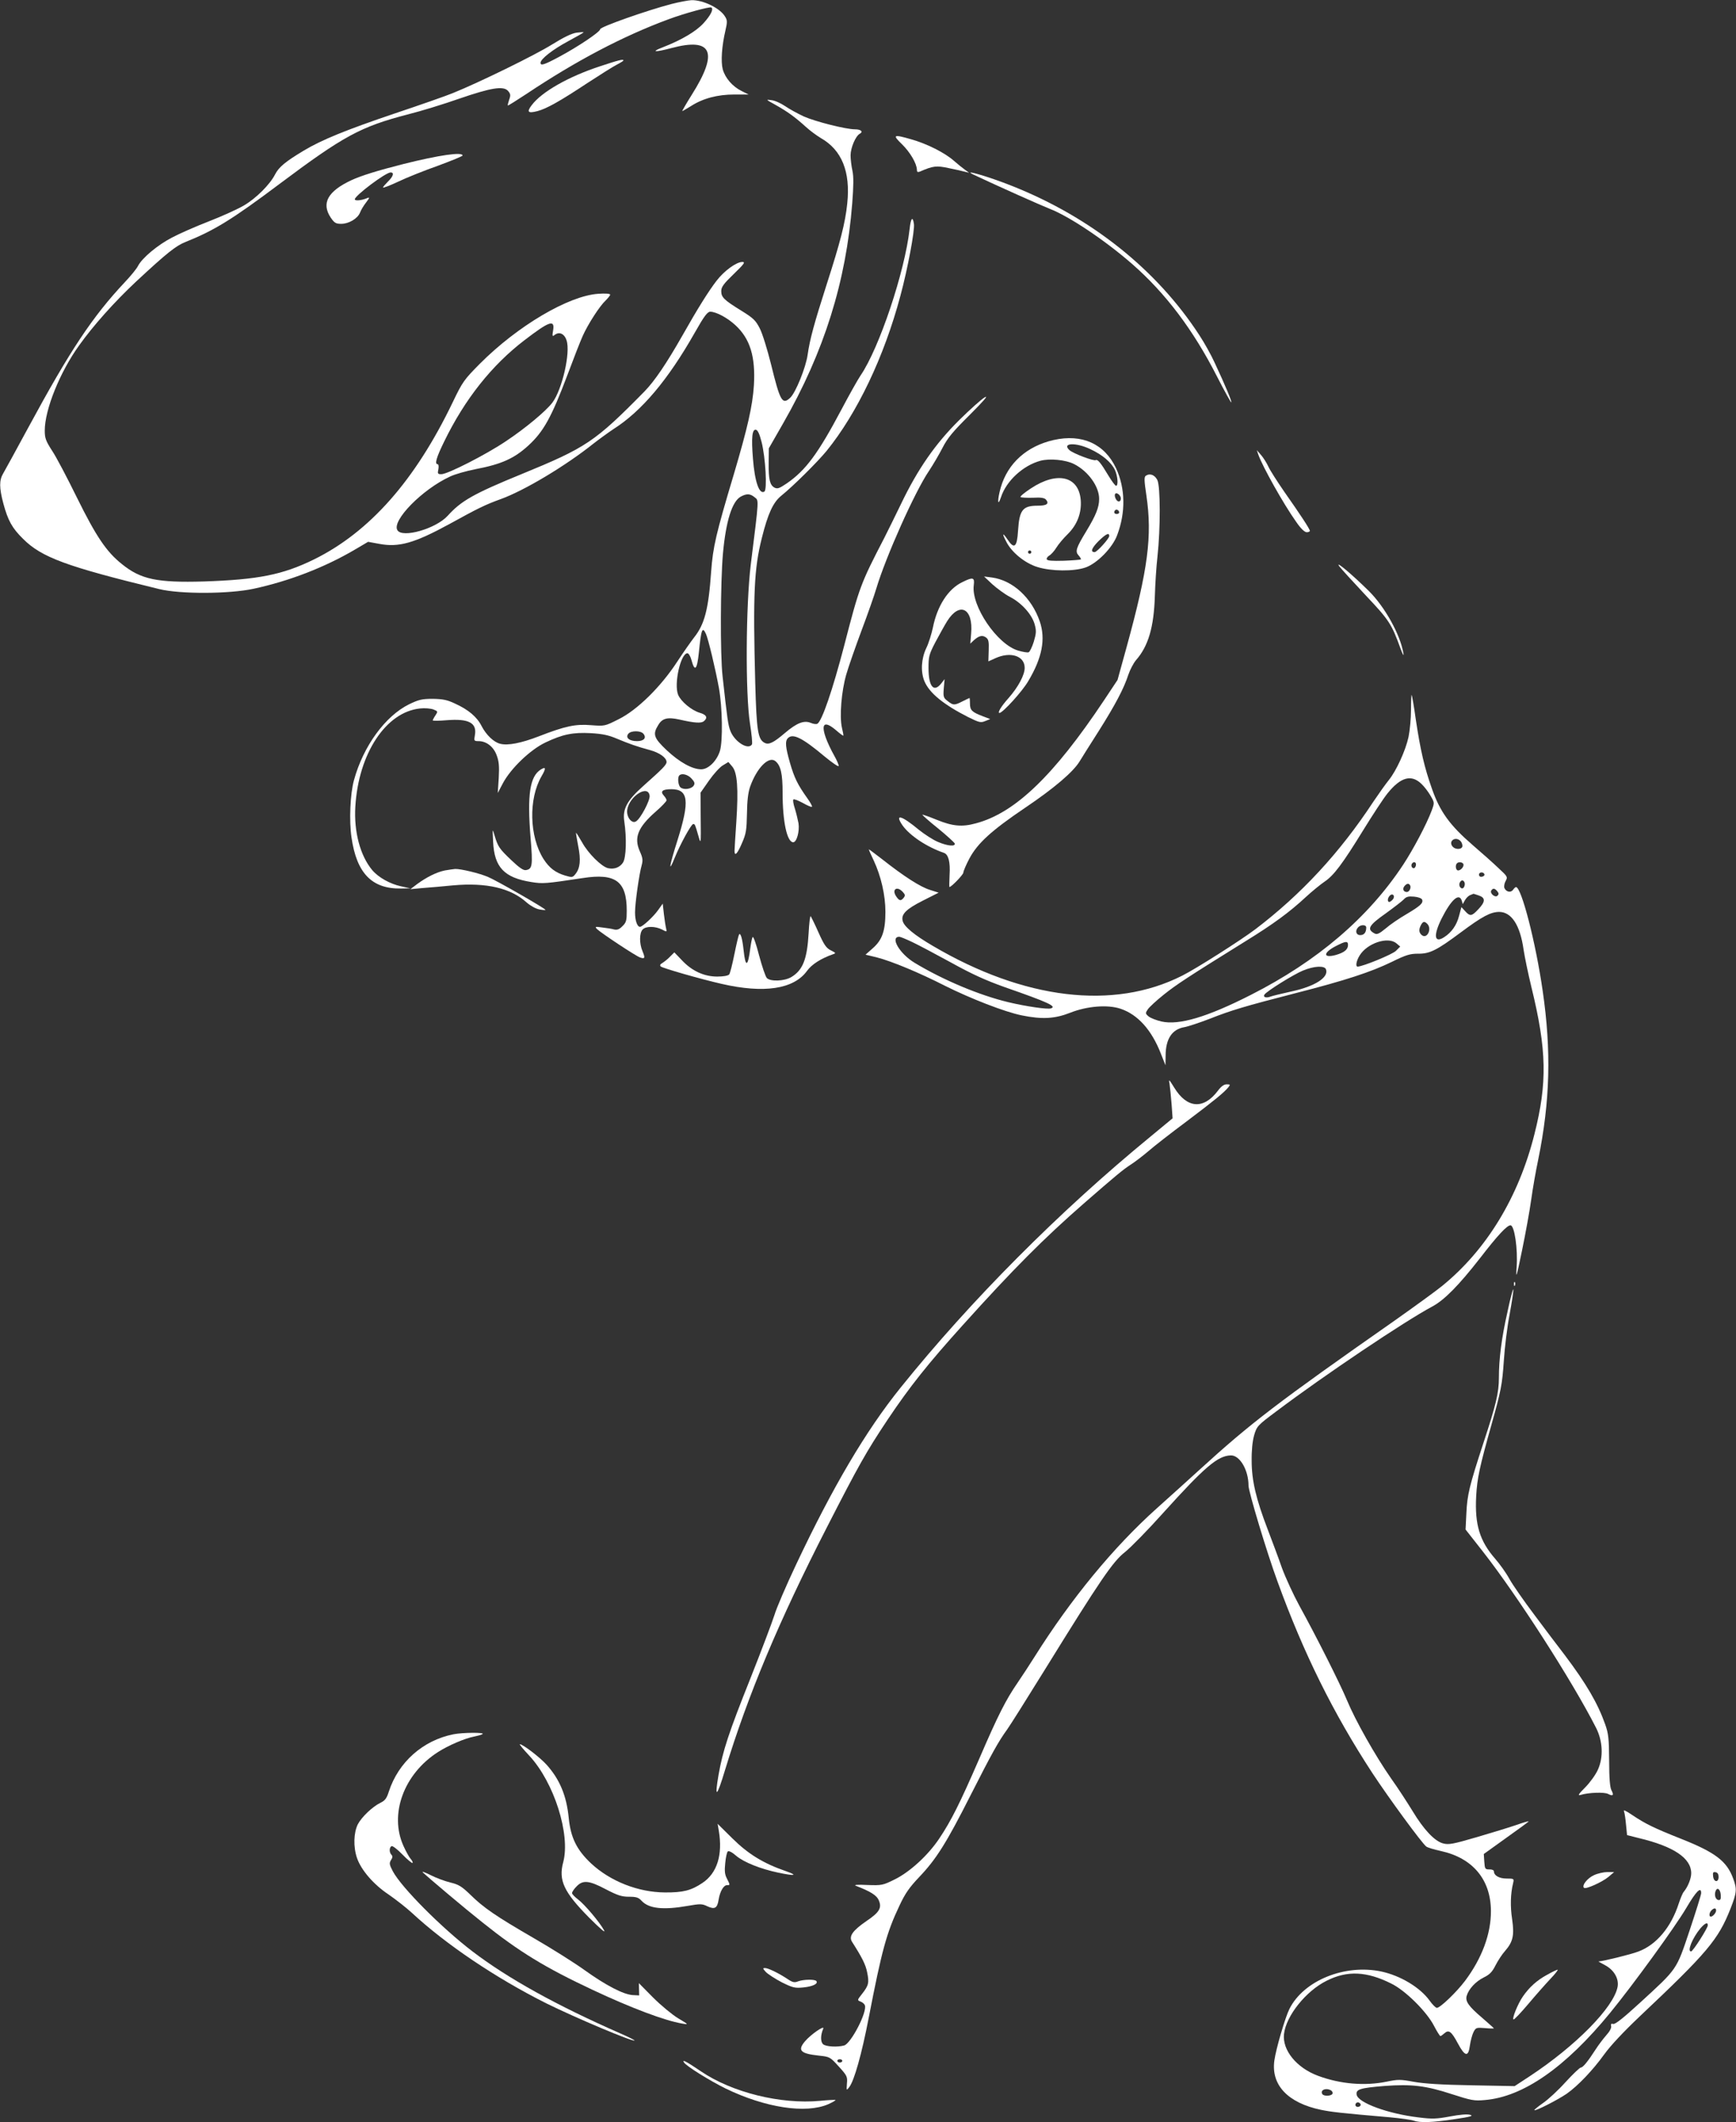 <?xml version="1.0" standalone="no"?>
<!DOCTYPE svg PUBLIC "-//W3C//DTD SVG 20010904//EN"
 "http://www.w3.org/TR/2001/REC-SVG-20010904/DTD/svg10.dtd">
<svg version="1.0" xmlns="http://www.w3.org/2000/svg"
 width="1047pt" height="1280pt" viewBox="0 0 1047 1280"
 preserveAspectRatio="xMidYMid meet">
<rect x="0" y="0" width="1047" height="1280" fill="#333333" stroke="none"/>
<g transform="translate(0,1280) scale(0.1,-0.1)"
fill="#ffffff" stroke="none">
<path d="M4050 12776 c-149 -39 -430 -138 -430 -152 0 -16 -134 -106 -250
-168 -88 -47 -110 -54 -110 -35 0 23 73 80 166 130 52 28 94 52 94 54 0 2 -19
1 -42 -2 -29 -4 -77 -27 -148 -71 -100 -63 -441 -230 -600 -294 -41 -17 -199
-72 -351 -123 -293 -99 -440 -159 -548 -224 -108 -65 -149 -98 -172 -143 -31
-61 -115 -145 -189 -188 -36 -21 -130 -64 -210 -95 -80 -31 -180 -75 -223 -98
-85 -44 -179 -122 -204 -170 -8 -17 -45 -62 -82 -101 -194 -207 -329 -410
-581 -876 -73 -135 -141 -259 -151 -276 -24 -40 -24 -86 1 -180 28 -104 53
-149 119 -214 112 -112 262 -167 821 -303 126 -31 422 -30 570 2 213 46 427
128 612 237 l78 46 66 -12 c119 -23 213 4 424 119 174 96 217 117 311 151 143
52 390 200 559 335 36 28 90 67 120 87 170 108 329 297 490 581 57 101 77 127
94 127 36 -1 102 -36 151 -81 89 -82 122 -190 112 -362 -8 -126 -39 -260 -121
-537 -108 -361 -126 -438 -137 -588 -16 -229 -40 -318 -103 -397 -17 -22 -63
-87 -101 -145 -98 -151 -242 -293 -354 -348 -83 -42 -84 -42 -165 -36 -95 8
-156 -5 -316 -67 -106 -41 -187 -57 -233 -45 -39 9 -85 54 -112 106 -28 56
-80 100 -162 137 -46 22 -73 27 -133 28 -66 0 -85 -5 -143 -33 -144 -71 -276
-253 -332 -457 -23 -82 -30 -246 -15 -346 31 -216 123 -311 299 -308 l56 1
-55 12 c-67 14 -138 54 -175 98 -72 86 -111 230 -102 382 19 322 185 572 391
593 28 3 64 0 80 -6 27 -11 28 -12 12 -36 -9 -13 -16 -27 -16 -30 0 -3 38 -3
84 1 133 11 184 -16 170 -91 -6 -33 -5 -35 22 -35 47 0 90 -33 109 -84 14 -37
17 -65 13 -138 l-6 -91 31 59 c48 90 166 203 257 246 103 49 165 62 274 56 69
-4 107 -12 156 -33 74 -31 122 -48 200 -69 58 -16 100 -46 100 -72 0 -17 -24
-41 -142 -146 -96 -86 -124 -137 -113 -211 15 -100 12 -220 -8 -250 -19 -29
-54 -42 -91 -33 -39 10 -119 89 -155 155 -19 33 -36 60 -37 58 -1 -1 5 -37 13
-79 17 -84 12 -134 -16 -169 -17 -22 -21 -22 -62 -10 -60 18 -96 46 -131 100
-86 136 -91 363 -12 499 28 48 27 60 -4 41 -67 -42 -83 -152 -62 -413 14 -168
11 -188 -29 -194 -15 -2 -40 15 -87 60 -73 69 -81 82 -101 148 -13 45 -13 45
-9 -36 7 -155 67 -218 231 -244 69 -11 84 -10 309 24 199 31 266 -19 266 -197
0 -60 -3 -71 -26 -93 -18 -19 -31 -24 -50 -20 -13 4 -45 9 -72 12 -42 6 -45 5
-32 -9 23 -23 237 -165 261 -172 29 -10 31 -3 14 38 -20 47 -19 111 1 131 20
21 76 20 116 0 30 -16 31 -16 25 8 -3 12 -9 51 -13 85 l-7 63 -27 -38 c-29
-41 -95 -102 -110 -102 -17 0 -30 38 -30 87 0 56 25 232 40 284 8 30 7 44 -11
84 -37 83 -12 145 96 240 36 31 65 62 65 68 0 6 -7 18 -16 28 -24 26 -9 39 45
39 103 0 112 -70 37 -308 -50 -157 -57 -206 -16 -104 32 79 99 202 111 202 10
0 11 -1 32 -75 14 -49 15 -45 13 107 l-1 157 51 73 c28 40 66 82 84 92 l33 20
23 -27 c31 -36 38 -133 25 -332 -6 -88 -11 -168 -11 -177 0 -36 18 -17 45 47
25 57 28 79 30 177 1 79 7 128 19 163 41 115 113 187 153 154 32 -27 43 -76
43 -191 0 -175 27 -298 64 -298 21 0 39 66 32 114 -4 22 -14 63 -22 89 -9 27
-13 51 -9 55 4 4 29 -6 57 -21 28 -16 52 -26 55 -23 3 3 -10 27 -29 53 -58 82
-77 121 -103 210 -28 97 -31 133 -13 151 30 30 86 3 223 -112 44 -36 81 -62
83 -56 2 5 -11 35 -28 65 -17 30 -40 78 -50 107 -30 86 -6 102 63 43 22 -19
42 -34 43 -32 2 1 -2 23 -8 47 -16 69 -3 222 26 322 14 49 56 168 92 265 37
98 77 212 89 253 57 191 232 583 318 710 24 36 61 99 82 140 31 60 64 99 165
199 82 82 113 118 90 105 -19 -10 -89 -73 -156 -139 -144 -143 -250 -296 -350
-505 -36 -74 -81 -166 -101 -205 -143 -276 -150 -295 -242 -651 -69 -264 -133
-452 -161 -469 -6 -4 -24 -2 -40 5 -41 17 -84 0 -156 -61 -69 -59 -98 -73
-123 -59 -40 21 -48 73 -56 360 -14 536 -7 690 40 876 37 148 68 214 117 254
73 59 217 202 273 270 185 228 348 569 446 938 43 159 87 393 81 431 -7 50
-19 36 -26 -31 -29 -257 -183 -718 -296 -883 -15 -22 -67 -114 -115 -205 -141
-266 -215 -366 -329 -445 -46 -31 -57 -35 -75 -26 -28 15 -36 50 -35 151 l1
86 87 152 c247 431 379 853 416 1326 8 106 9 160 1 197 -6 27 -11 69 -11 92 0
45 30 116 55 130 23 12 8 27 -28 27 -56 0 -241 47 -310 78 -36 17 -86 44 -112
62 -25 17 -62 34 -83 36 -35 5 -34 4 26 -29 71 -40 117 -73 182 -132 25 -23
66 -53 91 -68 126 -72 179 -202 159 -394 -12 -118 -42 -233 -125 -491 -74
-231 -101 -329 -114 -422 -11 -77 -72 -228 -105 -259 -48 -45 -61 -21 -116
203 -22 88 -52 186 -68 216 -24 47 -38 61 -109 105 -107 66 -123 82 -123 119
0 25 14 44 75 103 64 62 72 73 52 73 -36 0 -110 -54 -155 -113 -48 -62 -115
-169 -207 -332 -95 -167 -166 -272 -228 -336 -299 -304 -352 -339 -740 -498
-291 -119 -366 -162 -447 -252 -71 -78 -273 -136 -303 -87 -36 57 150 247 318
324 29 14 97 33 152 44 158 30 235 65 321 144 90 83 138 169 233 421 37 99 79
207 94 240 32 71 102 180 139 214 14 14 26 29 26 34 0 6 -30 8 -72 5 -179 -12
-487 -194 -714 -422 -95 -96 -104 -108 -163 -231 -227 -473 -501 -783 -837
-949 -190 -93 -337 -122 -664 -133 -282 -8 -380 12 -495 105 -93 74 -155 166
-271 401 -58 118 -125 246 -150 283 -38 59 -44 76 -44 121 0 126 91 352 206
512 86 121 215 265 343 385 187 174 242 218 301 241 172 69 280 135 565 349
387 290 490 346 775 420 80 20 219 63 310 95 192 66 265 78 294 47 15 -18 17
-26 7 -53 -6 -18 -10 -34 -8 -35 2 -2 52 30 113 70 298 199 581 348 854 449
96 36 250 78 260 72 15 -9 -2 -45 -46 -94 -45 -50 -133 -102 -246 -146 -76
-29 -50 -32 51 -5 247 66 286 -24 123 -282 -34 -54 -59 -98 -57 -98 2 0 26 14
52 30 73 47 161 70 262 70 l86 0 -42 21 c-55 27 -99 78 -114 131 -12 47 -6
139 16 233 12 52 12 63 -2 85 -30 51 -133 101 -203 99 -19 -1 -73 -11 -120
-23z m-714 -1968 c-6 -35 -5 -39 8 -29 28 23 60 9 73 -32 25 -74 -27 -298 -86
-376 -39 -51 -162 -154 -281 -233 -119 -80 -350 -198 -388 -198 -22 0 -24 3
-18 30 3 17 1 30 -4 30 -20 0 -9 39 39 137 125 257 288 461 484 611 150 115
184 127 173 60z m1257 -673 c24 -94 35 -289 17 -300 -31 -19 -58 59 -69 200
-10 126 -5 177 18 173 11 -2 22 -26 34 -73z m-42 -334 c26 -21 28 2 -23 -406
-30 -248 -33 -777 -5 -957 10 -64 16 -122 12 -128 -22 -35 -102 14 -129 79
-15 38 -19 69 -48 331 -15 133 -13 564 2 740 18 197 55 316 108 345 36 19 56
18 83 -4z m-293 -825 c14 -32 57 -211 78 -326 21 -118 24 -318 6 -379 -19 -61
-70 -111 -113 -111 -54 0 -131 43 -208 115 -78 74 -86 96 -51 152 24 41 56 49
128 33 92 -21 131 -23 147 -10 25 21 17 39 -25 51 -50 15 -113 68 -130 108
-27 65 15 251 56 251 7 0 18 -18 24 -40 20 -75 34 -61 45 45 14 141 21 159 43
111z m-378 -601 c21 -25 4 -45 -38 -45 -47 0 -72 21 -52 45 16 19 74 19 90 0z
m290 -270 c19 -20 22 -30 14 -43 -13 -21 -60 -28 -80 -11 -14 12 -19 60 -7 72
14 15 51 6 73 -18z m-252 -105 c3 -28 -55 -138 -82 -154 -26 -17 -60 28 -53
71 14 83 127 153 135 83z"/>
<path d="M3618 12400 c-189 -62 -351 -154 -411 -234 -32 -42 -23 -51 35 -36
56 15 137 61 302 170 75 49 153 98 176 110 22 11 40 23 40 25 0 10 -27 3 -142
-35z"/>
<path d="M5440 11930 c49 -48 89 -116 90 -154 0 -13 4 -16 18 -11 80 35 100
37 174 21 40 -8 84 -18 98 -22 l25 -6 -25 18 c-14 10 -45 35 -69 56 -55 48
-163 102 -256 128 -108 31 -114 27 -55 -30z"/>
<path d="M2434 11811 c-158 -40 -257 -71 -315 -98 -143 -67 -182 -139 -124
-226 22 -32 31 -37 63 -37 46 0 99 32 113 67 6 16 22 43 37 62 22 29 23 33 6
26 -33 -14 -74 -18 -74 -7 0 22 186 162 216 162 23 0 16 -24 -16 -55 -16 -16
-30 -32 -30 -36 0 -4 42 12 93 36 50 24 158 67 240 96 81 30 147 57 147 61 0
23 -140 3 -356 -51z"/>
<path d="M5875 11745 c126 -60 413 -188 455 -204 117 -45 333 -189 499 -334
201 -176 368 -397 511 -678 45 -88 84 -158 86 -156 5 4 -36 102 -101 241 -20
44 -61 118 -92 165 -256 394 -652 710 -1128 899 -142 57 -315 107 -230 67z"/>
<path d="M6354 10146 c-161 -37 -275 -139 -318 -285 -21 -73 -21 -125 1 -60
32 99 134 192 238 220 56 15 152 6 203 -20 85 -43 152 -136 151 -211 0 -50
-20 -99 -77 -193 -63 -104 -69 -123 -46 -148 9 -10 15 -21 13 -23 -2 -2 -49
-6 -103 -8 -70 -2 -100 0 -103 9 -2 6 5 16 15 22 11 6 31 28 43 48 13 21 44
58 70 83 56 56 83 127 77 204 -12 145 -143 175 -301 70 -38 -25 -66 -48 -62
-52 3 -3 37 -5 74 -4 51 3 71 -1 80 -12 20 -24 4 -36 -50 -36 -91 0 -111 -25
-119 -150 -6 -101 -23 -115 -64 -53 -31 45 -34 37 -6 -16 32 -63 112 -128 187
-151 83 -26 219 -27 289 -3 70 24 164 119 192 196 52 138 49 282 -7 403 -69
147 -205 209 -377 170z m222 -55 c73 -34 126 -79 148 -125 17 -37 22 -96 7
-96 -5 0 -26 28 -47 63 -44 74 -64 98 -75 92 -11 -8 -137 40 -159 60 -48 44
38 48 126 6z m184 -297 c0 -23 -19 -25 -30 -4 -14 26 -4 45 16 29 8 -6 14 -17
14 -25z m-10 -85 c0 -5 -7 -9 -15 -9 -15 0 -20 12 -9 23 8 8 24 -1 24 -14z
m-60 -142 c0 -15 -74 -97 -88 -97 -27 0 -19 23 22 65 46 45 66 55 66 32z
m-470 -97 c0 -5 -4 -10 -10 -10 -5 0 -10 5 -10 10 0 6 5 10 10 10 6 0 10 -4
10 -10z"/>
<path d="M7589 10058 c27 -75 152 -298 228 -405 28 -41 51 -63 64 -63 10 0 19
4 19 8 0 11 -58 99 -155 237 -42 61 -85 128 -95 150 -10 22 -30 54 -44 70
l-26 30 9 -27z"/>
<path d="M6911 9931 c-11 -7 -11 -26 3 -119 36 -246 10 -443 -118 -910 l-56
-203 -81 -122 c-303 -455 -538 -681 -774 -743 -83 -23 -141 -17 -234 21 -47
19 -86 33 -88 31 -2 -1 40 -39 94 -82 53 -43 98 -85 101 -91 6 -20 -43 -16
-101 9 -29 12 -80 45 -115 73 -106 88 -148 99 -99 27 44 -62 146 -130 250
-166 27 -9 39 -55 34 -133 -2 -40 -2 -73 -1 -73 12 0 84 75 84 87 0 8 16 46
36 84 50 94 134 170 338 308 172 116 289 215 328 280 12 20 63 101 114 181
101 160 152 257 179 340 10 30 31 70 46 88 75 85 108 200 114 385 2 73 9 182
16 242 18 165 18 422 -1 460 -16 31 -45 42 -69 26z"/>
<path d="M8077 9385 c12 -16 84 -95 159 -175 141 -149 157 -173 210 -320 15
-40 22 -51 18 -30 -19 113 -112 280 -208 375 -100 99 -207 189 -179 150z"/>
<path d="M5985 9276 c28 -25 75 -60 106 -76 70 -36 132 -105 149 -165 11 -40
10 -54 -5 -105 -10 -32 -24 -61 -31 -64 -7 -3 -36 2 -63 10 -127 37 -285 270
-268 395 6 47 -5 50 -69 18 -86 -41 -152 -144 -178 -276 -8 -37 -25 -93 -40
-123 -30 -64 -34 -141 -11 -198 30 -72 116 -142 266 -218 65 -32 74 -34 101
-23 l30 12 -47 18 c-63 24 -75 36 -75 75 0 19 -1 34 -3 34 -1 0 -20 -9 -42
-20 -49 -25 -56 -25 -90 2 -25 19 -27 26 -23 76 l5 56 -21 -27 c-45 -56 -76
-17 -76 94 0 69 3 82 41 155 23 43 55 101 71 127 76 121 159 78 145 -75 l-5
-60 21 20 c31 28 52 33 74 17 15 -11 18 -25 16 -79 l-2 -65 42 19 c92 42 177
14 177 -58 0 -43 -39 -116 -97 -182 -44 -49 -69 -90 -55 -90 19 0 137 129 173
191 85 142 106 255 70 361 -49 143 -163 248 -289 265 l-47 6 50 -47z"/>
<path d="M8510 8519 c0 -52 -7 -125 -15 -164 -18 -82 -73 -203 -119 -260 -18
-22 -60 -81 -93 -130 -203 -309 -435 -559 -711 -769 -87 -66 -360 -240 -443
-281 -413 -209 -953 -144 -1503 180 -113 66 -174 117 -182 151 -10 40 21 71
122 122 l95 48 -53 17 c-58 18 -156 81 -288 185 -44 34 -80 61 -80 59 0 -3 13
-33 30 -68 44 -95 70 -208 70 -309 0 -114 -19 -169 -76 -219 l-44 -39 67 -16
c90 -23 256 -92 411 -171 156 -78 361 -158 464 -179 123 -25 199 -21 293 16
101 40 225 50 303 24 104 -35 187 -127 243 -270 l28 -71 1 58 c0 101 39 160
114 172 22 4 91 27 151 50 129 51 208 75 523 156 293 75 450 126 577 188 85
42 110 49 157 49 71 -1 113 20 259 129 129 96 178 122 230 123 75 0 127 -79
148 -228 7 -46 28 -147 47 -225 93 -379 97 -578 18 -889 -95 -378 -288 -695
-554 -912 -36 -30 -166 -124 -289 -211 -706 -494 -868 -618 -1177 -900 -66
-60 -182 -165 -257 -232 -262 -235 -516 -544 -737 -895 -30 -48 -76 -118 -102
-156 -72 -105 -118 -195 -233 -462 -116 -267 -169 -373 -241 -480 -67 -100
-176 -200 -267 -245 -73 -36 -78 -37 -166 -34 -60 3 -84 1 -69 -5 89 -34 126
-58 138 -87 20 -46 4 -73 -75 -126 -84 -58 -107 -92 -86 -125 60 -94 82 -137
91 -184 13 -63 9 -79 -31 -130 -29 -37 -30 -38 -9 -46 11 -4 23 -14 26 -22 16
-40 -84 -232 -125 -243 -41 -11 -109 -7 -126 7 -17 14 -17 55 0 94 11 25 -76
-35 -111 -77 -45 -54 -26 -73 84 -85 67 -7 68 -8 121 -66 49 -54 53 -61 49
-102 -3 -44 -3 -44 14 -22 30 39 75 198 118 421 78 403 107 510 185 674 34 73
60 110 119 172 102 107 164 205 309 492 131 258 169 326 222 399 18 25 121
189 230 365 332 537 407 647 480 704 35 28 139 134 232 238 250 277 328 343
406 345 54 2 107 -88 107 -182 0 -36 110 -402 175 -579 157 -432 336 -794 572
-1155 98 -149 297 -421 325 -443 7 -6 47 -18 88 -27 192 -42 301 -172 302
-361 1 -138 -54 -286 -156 -422 -51 -68 -150 -163 -170 -163 -7 0 -27 20 -44
44 -57 79 -175 150 -290 175 -221 47 -469 -54 -555 -225 -26 -52 -81 -240 -91
-311 -21 -148 81 -256 281 -298 64 -13 114 -19 415 -45 65 -6 129 -15 143 -20
38 -14 113 -12 250 9 96 14 114 20 91 26 -18 5 -63 1 -121 -10 -80 -15 -108
-16 -187 -6 -187 22 -369 89 -376 138 -5 32 22 40 169 52 162 12 249 2 407
-50 115 -37 133 -41 197 -35 231 19 486 196 756 526 140 171 391 517 459 632
60 102 90 132 90 90 0 -10 -32 -112 -70 -226 -81 -241 -71 -226 -301 -437 -96
-88 -147 -129 -159 -126 -13 3 -16 0 -13 -13 3 -11 -9 -33 -30 -56 -19 -22
-47 -59 -63 -84 -47 -73 -77 -110 -90 -110 -6 0 -48 -40 -93 -89 -44 -49 -106
-106 -136 -126 -30 -21 -53 -40 -51 -42 6 -7 141 62 195 99 67 47 157 141 226
237 38 53 117 137 215 230 408 385 473 463 546 647 39 99 41 120 17 184 -38
105 -108 158 -315 240 -164 65 -216 91 -292 142 -43 29 -57 35 -51 22 4 -11 9
-47 12 -81 l6 -61 71 -18 c210 -50 316 -121 316 -212 0 -32 -20 -82 -45 -112
-7 -8 -20 -40 -30 -70 -46 -143 -134 -249 -243 -290 -43 -17 -214 -59 -241
-60 -2 0 16 -10 40 -23 53 -28 84 -81 75 -130 -23 -124 -253 -357 -531 -540
l-90 -59 -260 5 c-180 3 -287 10 -348 21 -81 15 -96 15 -163 1 -132 -27 -279
-15 -414 35 -130 48 -217 155 -206 252 12 109 132 260 258 322 123 62 240 57
388 -17 85 -41 213 -168 258 -254 18 -35 36 -63 39 -63 4 0 15 8 25 17 26 23
42 11 81 -62 42 -79 63 -83 72 -13 4 29 14 66 22 82 14 27 17 28 69 24 30 -3
54 -3 54 -2 0 2 -33 31 -72 65 -81 69 -102 99 -92 132 12 41 54 86 102 110 37
18 52 34 72 74 14 27 39 66 57 86 48 55 57 94 43 191 -12 78 -10 155 6 219 6
26 5 27 -39 27 -45 0 -77 18 -77 44 0 6 -12 12 -27 11 -26 0 -28 3 -31 47 l-3
46 135 97 c75 53 136 98 136 100 0 2 -33 -7 -72 -21 -40 -14 -148 -47 -240
-74 -147 -43 -171 -47 -205 -38 -51 14 -116 83 -183 194 -30 49 -88 139 -131
199 -94 135 -215 349 -265 470 -42 101 -186 387 -287 570 -36 66 -84 170 -106
230 -21 61 -60 164 -85 230 -70 182 -97 295 -97 414 -1 63 5 120 15 155 16 54
20 59 134 144 292 220 772 542 940 632 73 39 159 126 290 294 104 135 161 196
182 196 24 0 45 -143 37 -252 -5 -76 -2 -67 33 102 21 102 46 239 55 305 9 66
28 174 42 240 72 352 80 658 27 1020 -42 292 -128 625 -161 625 -3 0 -11 -7
-18 -17 -14 -19 -42 -12 -52 12 -3 9 0 28 8 42 13 24 11 27 -42 76 -30 29
-102 93 -159 142 -135 117 -195 199 -243 336 -46 129 -70 233 -98 419 -11 80
-23 147 -25 149 -2 2 -4 -38 -4 -90z m63 -447 c16 -15 40 -46 54 -70 25 -43
25 -43 8 -90 -31 -83 -111 -234 -172 -327 -211 -320 -518 -582 -918 -785 -263
-134 -434 -185 -540 -161 -30 7 -64 20 -77 30 -21 18 -21 20 -5 44 9 13 52 53
96 88 75 60 140 103 491 321 169 104 267 176 366 268 39 36 90 77 112 92 56
37 109 108 232 308 58 94 125 197 150 227 78 96 142 114 203 55z m235 -344 c7
-7 12 -20 12 -30 0 -22 -42 -25 -60 -3 -26 32 18 63 48 33z m-268 -142 c0 -8
-4 -17 -9 -21 -12 -7 -24 12 -16 25 9 15 25 12 25 -4z m285 4 c8 -13 -13 -40
-31 -40 -14 0 -19 31 -7 43 10 10 31 8 38 -3z m128 -65 c1 -5 -6 -11 -15 -13
-11 -2 -18 3 -18 13 0 17 30 18 33 0z m-120 -48 c3 -8 1 -20 -4 -28 -11 -19
-34 3 -26 25 8 20 23 21 30 3z m-329 -16 c9 -14 -4 -41 -19 -41 -21 0 -28 19
-15 35 14 17 26 19 34 6z m-3059 -41 c15 -16 15 -22 5 -35 -17 -21 -27 -19
-46 10 -27 42 7 63 41 25z m3585 5 c10 -12 10 -19 2 -27 -15 -15 -48 14 -38
31 10 15 21 14 36 -4z m-630 -50 c-7 -8 -16 -15 -21 -15 -13 0 -11 24 3 38 18
18 35 -3 18 -23z m519 24 c41 -14 40 -38 -3 -83 -40 -43 -50 -44 -80 -11 l-22
24 -14 -52 c-14 -56 -45 -101 -91 -130 -59 -38 -65 11 -15 112 58 115 106 158
122 109 l6 -21 13 23 c7 13 21 27 31 31 11 4 19 8 20 8 1 1 15 -4 33 -10z
m-342 -25 c8 -21 -11 -38 -95 -88 -43 -25 -99 -63 -125 -86 -39 -32 -52 -38
-67 -30 -48 26 -36 48 69 122 47 34 95 71 106 82 16 18 29 21 63 18 25 -2 46
-10 49 -18z m31 -146 c30 -30 -1 -94 -33 -68 -18 15 -19 34 -5 61 12 22 21 24
38 7z m-368 -22 c0 -30 -13 -46 -36 -46 -26 0 -33 27 -12 48 17 17 48 15 48
-2z m-2740 -87 c36 -17 142 -73 235 -124 126 -70 210 -108 325 -149 264 -92
315 -116 278 -128 -20 -7 -150 12 -255 37 -176 42 -395 134 -567 238 -91 55
-150 157 -92 157 6 0 40 -14 76 -31z m2921 -8 l24 -20 -26 -26 c-21 -21 -198
-94 -231 -95 -14 0 -8 35 12 67 45 74 170 116 221 74z m-291 -10 c0 -28 -22
-46 -74 -61 -78 -21 -77 14 1 54 58 30 73 32 73 7z m-133 -147 c19 -49 -67
-104 -213 -135 -54 -12 -109 -25 -122 -30 -26 -10 -46 -3 -36 12 12 20 176
122 232 145 67 28 130 31 139 8z m2368 -5474 c0 -36 -29 -33 -33 3 -3 23 0 28
15 25 12 -2 18 -12 18 -28z m13 -108 c2 -23 -1 -32 -11 -32 -19 0 -29 27 -21
52 9 28 29 16 32 -20z m-28 -95 c0 -14 -20 -37 -32 -37 -12 0 -10 24 4 38 16
16 28 15 28 -1z m-50 -89 c0 -17 -90 -158 -101 -158 -25 0 8 81 56 139 28 32
45 40 45 19z m-5220 -818 c0 -5 -7 -10 -15 -10 -8 0 -15 5 -15 10 0 6 7 10 15
10 8 0 15 -4 15 -10z m2949 -179 c7 -5 10 -14 7 -20 -9 -14 -53 -15 -61 -1
-15 25 24 40 54 21z m176 -80 c7 -12 -12 -24 -25 -16 -11 7 -4 25 10 25 5 0
11 -4 15 -9z"/>
<path d="M2683 7550 c-49 -10 -110 -40 -167 -82 l-41 -31 75 7 c41 3 123 10
182 16 201 18 348 -16 444 -103 23 -20 55 -38 77 -42 20 -4 37 -5 37 -3 0 8
-291 175 -345 198 -52 23 -166 50 -200 49 -11 -1 -39 -5 -62 -9z"/>
<path d="M4877 7173 c-9 -159 -35 -225 -106 -267 -42 -24 -124 -27 -146 -5 -8
8 -29 70 -47 137 -18 71 -35 118 -39 110 -4 -7 -10 -38 -14 -68 -14 -112 -29
-117 -40 -13 -8 74 -19 111 -28 96 -3 -5 -16 -59 -28 -119 -12 -60 -26 -115
-31 -121 -7 -8 -35 -13 -72 -13 -79 0 -152 33 -213 98 l-46 48 -26 -26 c-14
-15 -35 -31 -46 -38 -13 -7 -17 -14 -10 -21 10 -10 240 -76 367 -105 256 -59
435 -32 515 78 29 40 84 75 158 101 18 6 16 8 -14 23 -28 14 -41 33 -75 109
-22 50 -44 94 -47 97 -3 4 -9 -42 -12 -101z"/>
<path d="M7054 6260 c3 -19 8 -73 12 -120 l6 -85 -133 -110 c-551 -452 -1085
-989 -1508 -1515 -210 -261 -409 -599 -629 -1065 -60 -127 -119 -264 -131
-305 -13 -41 -78 -214 -146 -385 -131 -328 -166 -436 -191 -578 -26 -149 -11
-139 39 28 138 452 323 895 615 1465 190 371 235 452 367 650 132 197 241 334
452 568 304 338 492 526 728 732 194 169 237 205 285 236 25 16 72 52 105 80
33 29 137 110 231 180 171 129 227 175 253 207 12 15 11 17 -11 17 -16 0 -33
-12 -53 -39 -86 -114 -186 -107 -263 19 -33 53 -34 54 -28 20z"/>
<path d="M9131 5054 c0 -11 3 -14 6 -6 3 7 2 16 -1 19 -3 4 -6 -2 -5 -13z"/>
<path d="M9092 4889 c-36 -159 -52 -285 -52 -400 0 -88 -17 -161 -94 -394 -84
-257 -97 -311 -102 -420 l-5 -100 106 -135 c208 -266 537 -778 681 -1061 41
-81 45 -178 11 -253 -14 -31 -49 -79 -77 -107 -40 -40 -46 -50 -28 -45 49 15
145 18 167 6 29 -15 36 -8 20 22 -9 16 -14 71 -14 178 -1 134 -4 164 -24 220
-45 127 -113 244 -244 418 -41 53 -124 163 -185 245 -61 81 -128 177 -148 213
-20 37 -59 91 -86 122 -94 108 -124 206 -115 377 6 110 20 175 93 435 57 203
64 238 74 385 5 77 20 203 35 279 14 76 24 144 22 149 -2 6 -18 -54 -35 -134z"/>
<path d="M2735 2340 c-185 -37 -332 -168 -390 -346 -13 -41 -23 -54 -50 -67
-49 -24 -113 -85 -137 -130 -25 -51 -28 -135 -5 -203 25 -73 100 -160 190
-220 42 -29 105 -78 140 -110 207 -192 507 -394 812 -547 176 -87 522 -233
532 -224 2 2 -36 21 -84 42 -385 169 -679 332 -893 495 -185 141 -429 386
-481 484 -21 40 -22 49 -11 67 10 15 11 24 3 32 -14 14 -14 44 0 52 6 4 35
-18 66 -50 30 -31 58 -54 61 -51 3 3 -2 14 -11 24 -9 10 -28 44 -43 77 -88
192 1 436 208 568 62 40 163 83 217 93 20 4 43 10 51 15 19 11 -120 10 -175
-1z"/>
<path d="M3193 2210 c149 -161 248 -474 204 -641 -30 -110 4 -181 155 -334 70
-70 103 -98 91 -77 -27 49 -116 155 -157 186 -20 15 -36 32 -36 38 0 7 12 25
27 40 38 40 75 37 177 -17 71 -37 96 -45 140 -45 43 0 57 -4 76 -25 44 -47
131 -56 278 -30 75 13 86 13 117 -2 45 -21 61 -13 69 39 8 50 30 88 51 88 19
0 19 0 -1 40 -13 24 -15 47 -10 93 3 34 10 65 15 70 6 6 26 -4 51 -26 46 -39
146 -79 255 -102 101 -21 120 -17 43 10 -136 47 -227 104 -321 197 l-89 88 7
-41 c25 -146 -10 -257 -99 -316 -67 -45 -116 -58 -226 -57 -161 1 -329 67
-445 175 -87 82 -123 155 -135 275 -13 133 -54 232 -134 321 -41 45 -143 123
-161 123 -4 0 22 -32 58 -70z"/>
<path d="M2550 1507 c37 -35 255 -219 360 -302 220 -176 377 -272 665 -407
230 -108 433 -185 540 -203 39 -7 39 -6 -25 32 -35 21 -103 77 -151 125 l-86
87 1 -37 1 -37 -40 2 c-56 4 -162 59 -290 151 -61 44 -198 130 -305 192 -228
132 -303 183 -385 264 -51 49 -69 60 -119 72 -33 8 -87 28 -120 45 -34 17 -54
24 -46 16z"/>
<path d="M9613 1490 c-40 -18 -74 -62 -60 -76 10 -11 111 35 148 66 l34 29
-40 0 c-22 0 -59 -8 -82 -19z"/>
<path d="M4619 906 c13 -13 56 -41 96 -62 67 -33 79 -36 130 -31 57 6 90 22
79 38 -7 12 -77 11 -110 -1 -22 -9 -33 -7 -63 13 -54 36 -118 67 -137 67 -15
0 -14 -3 5 -24z"/>
<path d="M9330 889 c-61 -33 -107 -75 -145 -130 -31 -44 -69 -139 -56 -139 5
0 45 42 88 93 42 50 102 118 132 150 30 31 50 57 45 57 -5 0 -34 -14 -64 -31z"/>
<path d="M4125 361 c13 -22 155 -110 250 -157 241 -117 486 -154 621 -95 26
12 45 23 43 25 -2 2 -44 0 -94 -5 -237 -22 -532 51 -719 179 -87 59 -114 73
-101 53z"/>
</g>
</svg>
